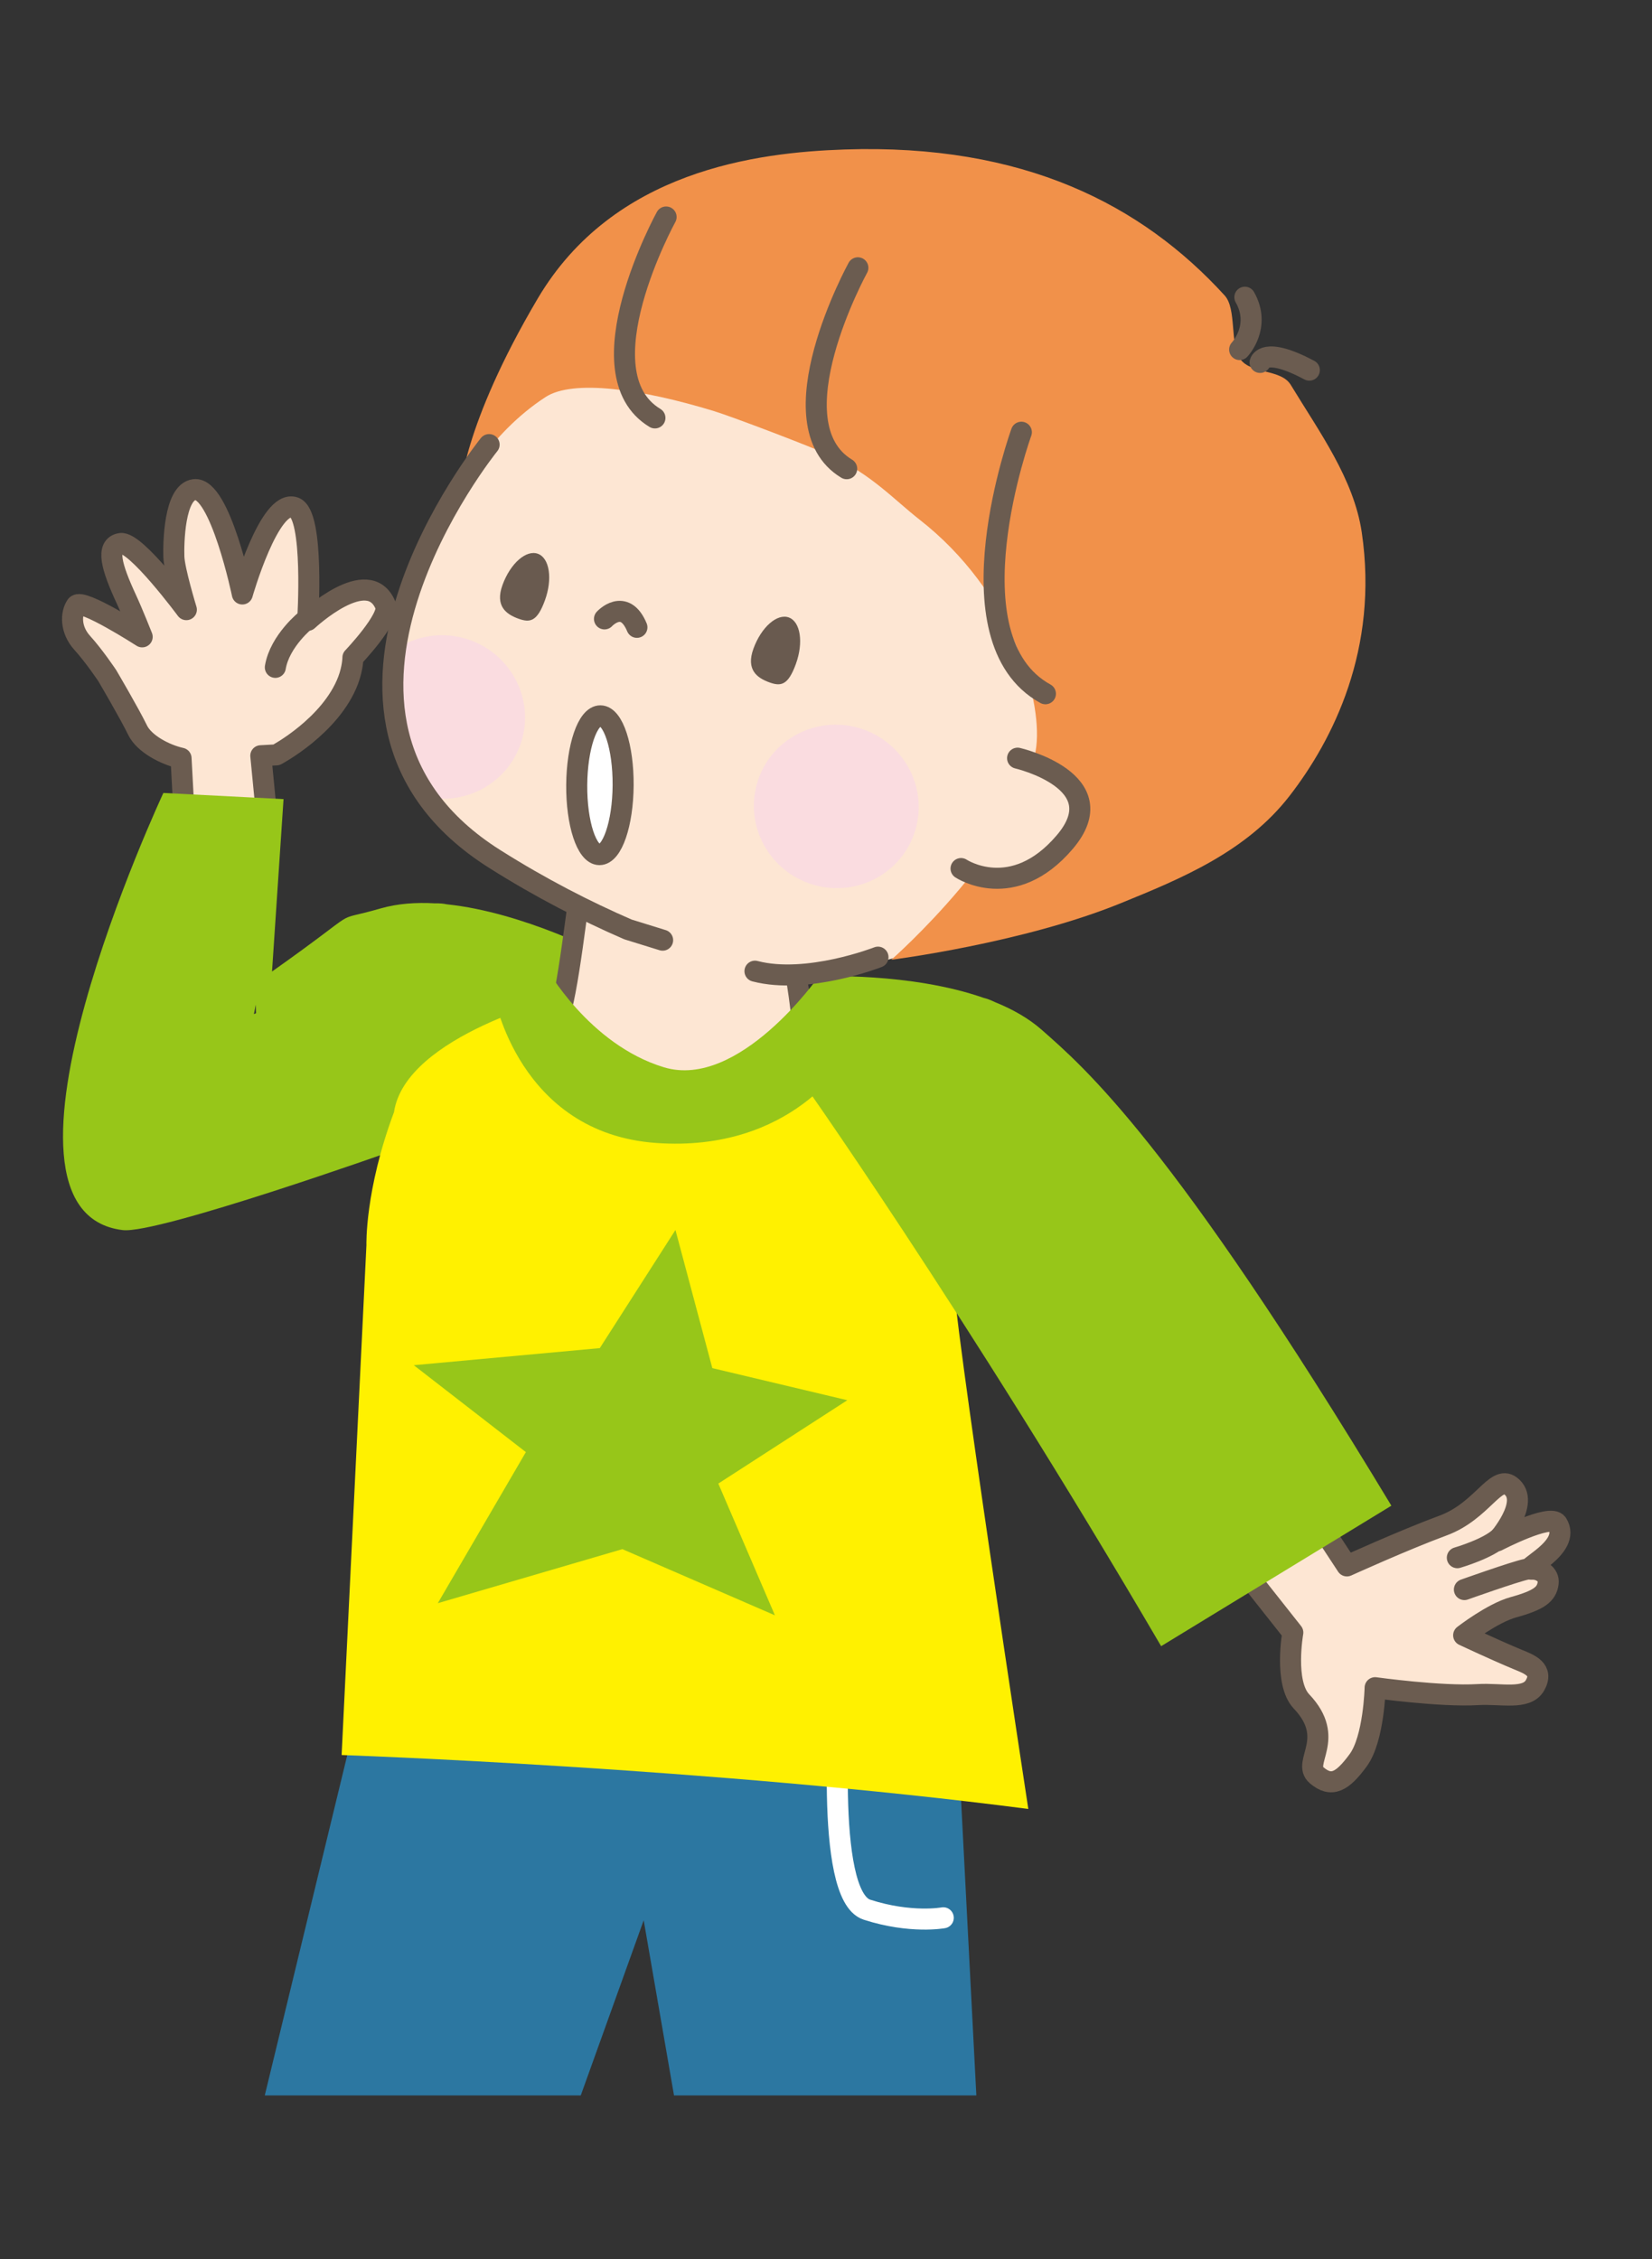 <?xml version="1.0" encoding="UTF-8"?><svg xmlns="http://www.w3.org/2000/svg" xmlns:xlink="http://www.w3.org/1999/xlink" viewBox="0 0 289.8 396.22"><rect x="0" y="0" width="289.8" height="396.22" fill="#333333" stroke="none"/><defs><style>.cls-1,.cls-2,.cls-3,.cls-4{stroke-linecap:round;stroke-linejoin:round;stroke-width:3.69px;}.cls-1,.cls-2,.cls-4{stroke:#6b5c50;}.cls-1,.cls-5{fill:#fde6d3;}.cls-6{isolation:isolate;}.cls-7{clip-path:url(#clippath-1);}.cls-2,.cls-3,.cls-8{fill:none;}.cls-3{stroke:#fff;}.cls-9{fill:#f1914a;}.cls-4{fill:#fff;}.cls-10{fill:#fadce0;}.cls-11{clip-path:url(#clippath);}.cls-12{fill:#97c619;}.cls-13{fill:#2c77a1;}.cls-14{fill:#fff100;}.cls-15{fill:#695a4f;}.cls-16{mix-blend-mode:multiply;}</style><clipPath id="clippath"><rect class="cls-8" width="289.8" height="367.53"/></clipPath><clipPath id="clippath-1"><path class="cls-8" d="M85.8,77.98s21.87-32.77,70.03-22.33c48.17,10.44,56.22,98.83-.15,112.69,0,0-26.94,4.58-45.51-5.32-7.34-3.18-15.28-7.24-23.42-12.38-39.58-25.01-.95-72.66-.95-72.66Z"/></clipPath></defs><g class="cls-6"><g id="_レイヤー_2"><g id="illustrator"><g class="cls-11"><g><g><path class="cls-1" d="M13.39,106.21c.95-1.34,11.55,5.49,11.55,5.49,0,0-1.62-4.11-2.79-6.64-2.58-5.56-3.65-9.32-.98-9.73,2.63-.41,11.52,11.6,11.52,11.6,0,0-2.11-6.89-2.19-9.25-.08-2.33,.06-11.37,3.59-11.8,4.5-.55,8.42,18.3,8.42,18.3,0,0,4.77-16.74,9.15-15.17,3.51,1.26,2.32,19.8,2.32,19.8,0,0,10.67-9.98,13.66-2.61,.89,2.19-5.73,9.13-5.73,9.13,0,0,0,1.77-.85,4.02-3.06,8.02-12.57,13.05-12.57,13.05l-2.74,.15,.94,9.67-14.39,.86-.54-10.09c-2.8-.62-6.47-2.53-7.63-4.94-1.45-2.98-5.31-9.54-5.31-9.54,0,0-2.32-3.48-4.42-5.78-2.09-2.33-1.97-5.14-1.01-6.51Z"/><path class="cls-2" d="M53.73,108.69s-4.65,3.68-5.43,8.36"/></g><path class="cls-12" d="M21.53,215.75c6.14,.75,47.63-13.99,47.63-13.99,21.41-10.07,33.55-17.32,33.55-17.32l3.41-16.89s-14.19-7.52-27.74-8.94c-.6-.13-1.29-.19-2.08-.17-3.32-.19-6.56,.04-9.48,.88-9.49,2.74-1.99-1.02-19.1,11.08l2.02-30.24-21.08-1.08s-34.3,73.37-7.14,76.67Zm23.01-37.87l.33-1.67,.04,1.5-.38,.17Z"/><g><g><path class="cls-13" d="M167.52,295.09l-57.8,5.17-45.14-7.52-23.12,95.35s22.22,3.7,37.59,6.83c15.36,3.12,13.11-.35,13.11-.35l20.76-57.77,9.78,56.49s5.5,1.31,21.04-.76c15.54-2.06,28.94,2.18,28.94,2.18l-5.15-99.62Z"/><path class="cls-3" d="M147.5,296.7s-3.12,35.78,4.59,38.25c7.71,2.48,13.38,1.42,13.38,1.42"/><path class="cls-1" d="M273.17,267.24c-1.17-1.85-10.52,3.01-10.52,3.01,0,0,6.06-6.82,2.34-9.63-2.65-2.01-5.01,4.43-11.84,6.95-6.83,2.52-16.87,7.08-16.87,7.08l-6.42-9.78c-3.84,3.68-7.54,7.47-11.2,11.19l8.13,10.28s-1.57,8.83,1.52,12.08c6.2,6.52,.03,10.69,2.65,12.94,2.62,2.25,4.55,1.13,7.31-2.64,2.76-3.78,2.96-12.71,2.96-12.71,0,0,11.52,1.61,18.08,1.21,3.99-.24,8.47,.99,9.96-1.61,1.6-2.79-.99-3.71-3.03-4.55-3.79-1.57-9.48-4.24-9.48-4.24,0,0,5.01-3.89,8.73-4.92,4.54-1.25,5.83-2.29,6.09-4.21,.22-1.63-1.54-2.54-2.8-2.46-2.43,.15,7.06-3.76,4.39-7.98Z"/><path class="cls-2" d="M256.89,278.8s8.8-3.14,10.91-3.57"/><path class="cls-2" d="M255.65,273.21s5.61-1.62,7.6-3.69"/><path class="cls-14" d="M167.15,223.04c.16-2.54-6.82-19.15-7.47-27.25,2.04-15.53-18.95-17.23-18.95-17.23-1.76-1.89-27.41-4.02-41.71-3.8,0,0-27.87,6.75-29.9,20.29-5.14,13.77-4.84,23.34-4.84,23.34l-4.35,89.43s64.75,2.22,120.46,9.46c0,0-13.57-88.78-13.23-94.24Z"/><polygon class="cls-12" points="118.49 215.73 124.96 239.96 148.64 245.59 126.01 260.21 135.94 283.32 109.18 271.71 76.8 281.19 92.25 254.69 72.59 239.45 105.22 236.45 118.49 215.73"/><path class="cls-1" d="M137.26,161.8l-35.1-8.03c-.7,2.92-2.59,21.64-4.33,24.92-4.11,7.74,23.53,23.69,42.9,.29,0,0-1.35-13.11-3.46-17.19Z"/><path class="cls-12" d="M86.69,174.63s4.26,24.12,28.42,25.84c23.92,1.71,33.37-14.84,33.37-14.84l-4.84-14.38s-14.01,19.95-27.19,15.94c-13.18-4-20.71-17.58-20.71-17.58l-9.05,5.02Z"/><path class="cls-12" d="M182.7,180.59c-2.29-2.01-5.12-3.6-8.2-4.84-.71-.35-1.36-.59-1.95-.73-12.86-4.5-28.9-3.76-28.9-3.76l-4.13,16.73s29.33,41.22,64.17,100.74l40.39-24.64c-38.47-63.74-53.78-76.81-61.38-83.5Z"/><g><g><g><path class="cls-5" d="M85.8,77.98s21.87-32.77,70.03-22.33c48.17,10.44,56.22,98.83-.15,112.69,0,0-26.94,4.58-45.51-5.32-7.34-3.18-15.28-7.24-23.42-12.38-39.58-25.01-.95-72.66-.95-72.66Z"/><path class="cls-9" d="M156.41,168.33s22.98-2.91,40.12-9.88c10.76-4.37,22.12-9.08,29.7-18.87,7.58-9.79,15.66-25.72,12.66-46.17-1.38-9.4-7.47-17.68-12.45-25.89-1.72-2.84-6.88-1.85-8.85-4.51-1.9-2.58-.6-8.82-2.76-11.19-14.51-15.9-35.23-26.66-66.7-25.6-15.35,.52-40.52,3.68-53.8,26.14-13.27,22.47-13.61,33.99-13.61,33.99,0,0,4.91-10.17,15-16.72,4.78-3.1,16.65-1.46,29.55,2.48,3.04,.93,16.94,6.19,20.59,7.88,7.1,3.29,10.99,7.66,15.43,11.13,16.2,12.65,21.49,31.34,20.51,39.72-1.98,16.9-25.41,37.47-25.41,37.47Z"/><g><path class="cls-2" d="M150.49,46.97s-15.03,27.34-1.96,35.24"/><path class="cls-2" d="M179.17,75.81s-13.18,36.31,4.22,45.87"/><path class="cls-2" d="M116.85,38.06s-15.03,27.34-1.96,35.24"/></g><g><g class="cls-16"><g><g class="cls-7"><path class="cls-10" d="M91.7,129.21c-1.87,7.68-9.68,12.36-17.44,10.45-7.76-1.91-12.54-9.69-10.67-17.37,1.87-7.68,9.68-12.36,17.44-10.45,7.76,1.91,12.54,9.69,10.67,17.37Z"/></g><path class="cls-10" d="M160.76,144.9c-1.87,7.68-9.68,12.36-17.44,10.45-7.76-1.91-12.54-9.69-10.67-17.37,1.87-7.68,9.68-12.36,17.44-10.45,7.76,1.91,12.54,9.69,10.67,17.37Z"/></g></g><path class="cls-5" d="M178.51,132.97l-9.93,19.36s9.09,6.05,18.19-4.64c9.11-10.69-8.27-14.72-8.27-14.72Z"/><path class="cls-2" d="M168.59,152.34s9.09,6.05,18.19-4.64c9.11-10.69-8.27-14.72-8.27-14.72"/></g><path class="cls-15" d="M95.59,105.3c-1.37,3.76-2.63,3.95-4.68,3.2-2.05-.75-4.13-2.16-2.75-5.92,1.37-3.76,4.15-6.2,6.2-5.45,2.05,.75,2.6,4.41,1.23,8.17Z"/><path class="cls-15" d="M139.61,116.47c-1.37,3.76-2.63,3.95-4.68,3.2s-4.13-2.16-2.75-5.92c1.37-3.76,4.15-6.2,6.2-5.45,2.05,.75,2.6,4.41,1.23,8.17Z"/></g><path class="cls-2" d="M106.04,108.55s3.49-3.8,5.69,1.48"/></g><g><path class="cls-2" d="M217.46,61.31s3.84-4.02,.92-9.18"/><path class="cls-2" d="M221.05,63.57s.67-2.89,8.64,1.35"/></g><path class="cls-2" d="M85.8,77.98s-38.62,47.64,.95,72.66c8.14,5.15,16.09,9.2,23.42,12.38l6.07,1.88"/><path class="cls-2" d="M132.44,170.34c9.17,2.4,21.58-2.46,21.58-2.46"/></g></g><ellipse class="cls-4" cx="105.25" cy="137.74" rx="12.17" ry="4.07" transform="translate(-33.23 242.01) rotate(-89.6)"/></g></g></g></g></g></g></svg>